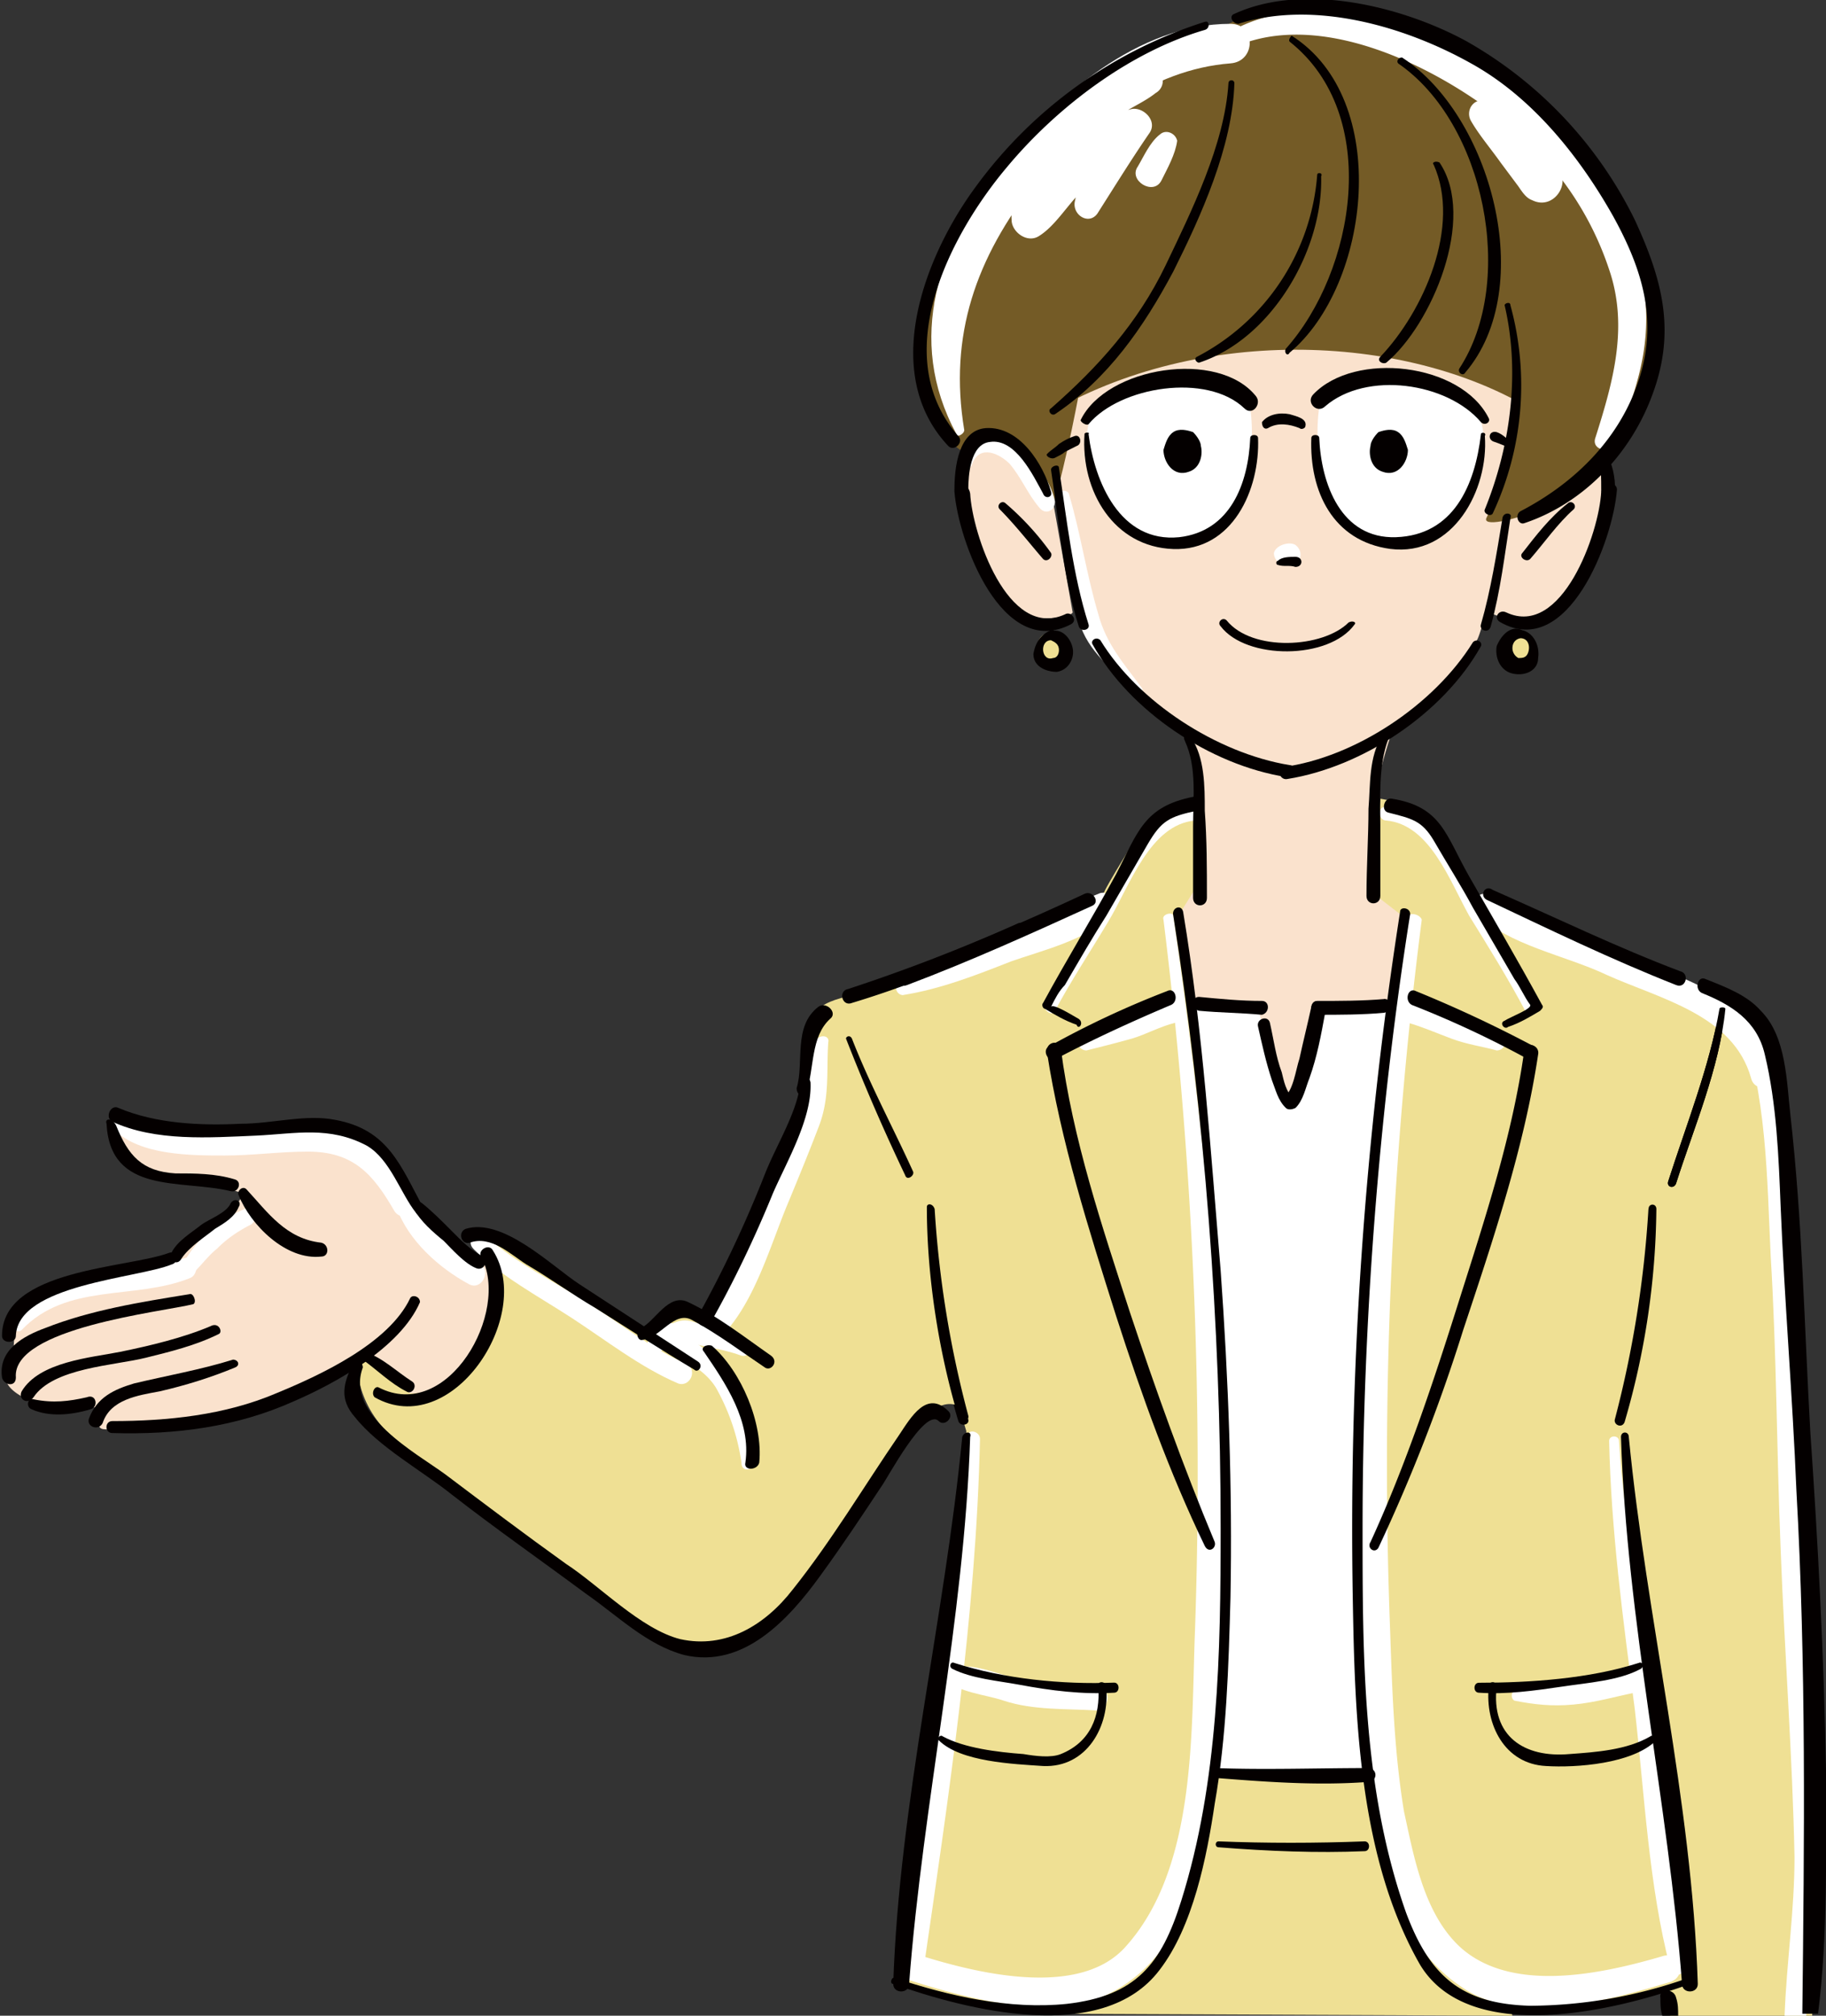 <svg xmlns="http://www.w3.org/2000/svg" width="145" height="160" fill="none" viewBox="0 0 145 160"><rect x="0" y="0" width="145" height="160" fill="#333333" stroke="none"/><g clip-path="url(#a)"><path fill="#EFE094" d="M144.37 148.04c.32-8.33-.78-22.34-1.25-31.62a948 948 0 0 0-2.35-31.94 6.7 6.7 0 0 0-3.6-4.87c-1.4-.63-6.73-2.84-6.73-2.84l-6.58 36.5 8.61 42.8s.16 1.89.16 3.93h11.27c.16-2.99.32-7.4.47-11.96"/><path fill="#040000" d="M136.54 80.08c-.78 4.56-2.66 9.28-4.07 13.69-.15.47.47.63.63.15 1.4-4.4 3.44-9.12 3.91-13.84 0-.16-.47-.16-.47 0"/><path fill="#fff" d="M144.22 147.41c0-8.65-.79-17.15-1.1-25.8-.31-8.18-.47-16.2-.94-24.38-.31-5.35-.16-12.12-2.97-16.84-.32-.47-1.26-.15-1.1.48 2.2 5.97 2.2 12.58 2.5 18.87.47 7.71.47 15.42.79 23.29.31 8.18.94 16.36 1.1 24.38 0 4.25-.63 8.34-.79 12.59h1.72c.16-4.25.79-8.34.79-12.59"/><path fill="#fff" d="m114.47 78.5-22.87.63.16 63.4 19.26.32z"/><path fill="#EFE094" d="m83 159.84 37.1.16-5.8-19.5-23.17.15z"/><path fill="#FAE2CD" d="M94.27 58.37c.78.78 1.1 1.41.94 4.09-.16 2.52 0 7.55 0 7.55l-1.57 2.36.94 7.24 5.32.47s2.04 7.7 2.5 7.08c.32-.63 2.36-7.08 2.36-7.08l5.48-.16 1.25-7.4-2.03-1.72s-.47-5.98-.16-8.03 1.25-4.72 1.25-4.72-5.48 3.15-7.98 3.15c-2.82.16-8.3-2.83-8.3-2.83"/><path fill="#EFE094" d="M95.2 63.56c.16 2.04-.15 6.76-.15 6.76l-1.57 2.52s3.6 29.26 3.6 39.02c0 9.75.32 23.44-1.25 31.46-1.4 8.03-3.91 14.64-9.24 15.9s-15.19-2.05-15.19-2.05c1.26-12.74 5.48-42.95 5.33-43.58-.16-.47-2.5-8.65-2.98-14.79-.31-6.14-6.1-18.88-5.16-19.67.93-.78 18.94-7.86 19.1-8.33.16-.48 2.5-4.25 3.29-5.51.94-1.1 4.23-1.73 4.23-1.73"/><path fill="#fff" d="M83.77 80.24c1.26-2.36 2.82-4.72 4.23-7.08 1.72-2.84 3.29-7.71 6.9-8.03.62 0 .77-1.1 0-1.1-3.92.16-4.86 3.46-6.58 6.45-1.88 3.15-3.76 6.14-5.33 9.28-.16.48.63.95.78.48"/><path fill="#EFE094" d="M109.61 63.4c-.16 2.05-.31 7.71-.31 7.71l2.03 1.57s-3.6 29.27-3.6 39.02c-.15 9.91-.31 23.44 1.25 31.47 1.41 8.02 3.92 14.63 9.24 15.89s16.13-1.58 16.13-1.58c-1.56-12.74-5.95-43.42-5.8-43.9.16-.46 1.89-8.64 2.2-14.78s1.57-21.08.63-21.87c-.94-.78-14.4-5.82-14.57-6.3-.15-.46-2.5-4.24-3.28-5.5-.79-1.26-3.92-1.73-3.92-1.73"/><path fill="#FAE2CD" d="M83.3 32.72s2.35 16.2 2.67 17c.31.78.94 1.41 1.1 1.88.15.47 4.22 4.88 7.2 6.77a25 25 0 0 0 7.67 2.99c.47 0 6.89-2.05 8.92-3.62s5.8-5.82 6.42-6.92 2.04-8.34 2.35-9.92c.32-1.41 1.1-10.54.79-12.74s-4.08-7.7-16.92-6.76c-12.84 1.1-20.2 6.92-20.2 11.32"/><path fill="#FAE2CD" d="M77.98 34.77c-2.66.63-2.03 5.35-.31 9.12 1.72 3.78 2.82 5.2 5 5.2 2.36 0 2.51-.48 2.51-.48l-1.56-8.8c.15-.16-2.98-5.67-5.64-5.04"/><path fill="#FAE2CD" d="M125.9 34.77c2.66.63 2.03 5.35.31 9.12-1.72 3.78-2.82 5.2-5.17 5.2s-2.66-.48-2.66-.48l1.57-8.8c0-.16 3.28-5.67 5.95-5.04"/><path fill="#fff" d="M99.12 31.62c.47 1.58.63 6.92-1.57 9.44-2.19 2.52-6.89 2.68-8.76.47a10 10 0 0 1-2.51-6.13c0-1.42.16-2.83 1.57-3.62 1.4-.79 3.44-1.73 5.79-1.73s5.48 1.57 5.48 1.57"/><path fill="#fff" d="M104.91 31.62c-.47 1.58-.62 6.92 1.57 9.44 2.2 2.52 6.89 2.68 8.77.47s2.5-4.72 2.5-6.13c.16-1.42-.15-2.83-1.56-3.62a12 12 0 0 0-5.8-1.73c-2.34 0-5.48 1.57-5.48 1.57"/><path fill="#745B26" d="M81.9 33.67c12.05-7.87 28.96-7.4 39.3-1.42 0 0 2.66-2.04 2.2-7.24-.64-5.19-8.47-17.3-11.6-18.72s-8.14-4.24-12.84-2.51-7.51 3.14-10.8 6.76-5.8 6.6-6.42 9.75.16 13.38.16 13.38"/><path fill="#745B26" d="M120.26 29.42c.16 5.2-1.72 10.7-2.2 11.64-.46.79 2.04.32 4.55-.78s8.77-7.24 8.92-14.64c.16-7.39-9.08-17.3-15.65-21.4C109.3.17 102.72-.3 98.96 1.27c-3.75 1.41-6.26 4.25-3.44 8.97s24.74 19.19 24.74 19.19"/><path fill="#745B26" d="M97.24 2.52c-1.56-1.1-10.02 1.73-16.6 9.12-6.57 7.4-8.3 14.16-7.2 18.88s3.13 5.35 3.13 5.35 1.1-1.73 2.5-1.26c1.42.47 3.14 2.83 3.14 2.83l1.4 2.68c1.1-3.46 2.2-9.6 2.2-9.6z"/><path fill="#fff" d="M76.57 34.14c-1.25-7.55.94-13.69 5.64-19.67 3.76-4.72 9.24-8.96 15.5-9.44 2.04-.15 2.04-3.14 0-3.14-7.36 0-13.94 5.82-18.16 11.17-5.01 6.3-7.68 13.84-3.6 21.4 0 .3.62 0 .62-.32"/><path fill="#fff" d="M96.77 4.4c7.36-4.56 18.32 1.26 23.96 6.3a24.6 24.6 0 0 1 7.05 10.7c1.56 4.56.3 8.96-1.1 13.37-.31.94 1.1 1.26 1.56.47 2.04-5.03 3.3-8.97 1.88-14.47-1.25-4.88-4.7-9.13-8.45-12.43-6.1-5.5-18-10.7-25.37-4.88-.62.32 0 1.26.47.95"/><path fill="#fff" d="M91.13 5.5c-1.4.64-2.66.95-3.91 1.9a21 21 0 0 0-3.29 3.14c-1.57 1.73-3.76 4.56-3.6 6.92 0 .95 1.25 1.9 2.2 1.26 1.24-.78 2.18-2.36 3.28-3.46 1.25-1.26 3.13-3.46 4.85-4.09l-1.4-1.89c-1.26 2.2-3.45 4.25-3.92 6.77-.16 1.1 1.25 1.89 1.88.78 1.4-2.2 2.66-4.24 4.07-6.29.63-.94-.47-2.04-1.4-1.89-1.57.32-2.83 1.73-3.92 2.68-.94.78-1.88 1.57-2.67 2.36-.78.63-1.4 1.89-2.19 2.36.79.47 1.41.78 2.2 1.26-.32-1.58 1.87-4.25 2.81-5.35.79-1.1 1.88-2.05 2.82-2.84.94-.62 2.04-1.1 2.82-1.73 1.1-.62.47-2.36-.63-1.88"/><path fill="#fff" d="M92.07 10.7c-.78.63-1.25 1.73-1.72 2.52-.78 1.1 1.25 2.36 1.88 1.1.47-.95 1.1-2.05 1.25-3.15-.15-.63-.94-.94-1.4-.47"/><path fill="#fff" d="M116.81 9.6c.63 1.1 1.57 2.2 2.35 3.3l1.41 1.89c.32.47.63.94 1.1 1.1 1.88.94 3.44-1.89 1.56-2.83q.24.24 0 0a2 2 0 0 0-.78-.79c-.47-.47-.94-1.1-1.4-1.73-.8-.94-1.73-2.2-2.98-2.52-1.1-.31-1.72.79-1.26 1.58"/><path fill="#fff" d="M121.98 79.76c-1.56-3.14-3.6-6.29-5.32-9.28s-2.66-6.3-6.58-6.45c-.78 0-.62 1.1 0 1.1 3.45.32 5.01 4.72 6.58 7.55 1.56 2.52 3.13 5.04 4.54 7.71.31.32.94-.15.78-.63"/><path fill="#fff" d="M92.39 73a358 358 0 0 1 2.5 56.48c-.31 7.87.16 18.72-5.48 25.01-3.6 4.1-11.59 2.2-16.13.79-1.4-.47-1.88 1.73-.62 2.04 4.54 1.42 11.27 3.15 15.66.8 6.89-3.63 7.82-13.07 8.3-19.99 1.72-21.87-.32-43.73-3.45-65.45 0-.31-.94-.15-.78.32"/><path fill="#fff" d="M86.28 83.38c1.25-.31 2.5-.63 3.6-.94 1.1-.32 2.2-.95 3.45-1.26 1.4-.31.78-2.83-.63-2.36-2.35.79-4.54 2.36-6.89 3.46-.47.32-.16 1.1.47 1.1"/><path fill="#fff" d="M111.8 72.84c-2.97 21.24-5 42.64-3.44 64.19.47 7.08 1.25 16.52 7.83 20.77 4.38 2.99 11.74.94 16.44-.48 1.4-.47.78-2.51-.63-2.04-4.85 1.42-12.05 2.99-16.12-.79-2.82-2.67-3.6-7.08-4.39-10.7-.78-4.71-.94-9.6-1.1-14.31A341 341 0 0 1 112.9 73c-.16-.47-1.1-.63-1.1-.16"/><path fill="#fff" d="M119.32 82.28c-2.35-1.1-4.38-2.67-6.89-3.46-1.41-.47-2.04 1.89-.63 2.36 1.1.31 2.2.79 3.45 1.26s2.5.63 3.6.94c.63 0 .94-.78.47-1.1"/><path fill="#fff" d="M71.72 78.98c2.97-.47 5.8-1.58 8.6-2.68 2.2-.78 6.12-1.73 7.84-3.62.63-.62 0-2.2-.94-1.73C82.2 73 76.26 75.05 71.4 78.2c-.47.16-.15.79.32.79"/><path fill="#fff" d="M117.28 72.53c2.5 2.51 7.05 3.3 10.34 4.87 4.23 1.9 10.02 3.15 11.43 8.18.31 1.26 2.2.8 2.03-.62-.78-4.25-4.38-5.98-7.98-7.56-2.2-.94-4.23-2.04-6.42-2.83-2.66-1.1-5.64-1.89-8.3-3.46-.94-.63-1.72.63-1.1 1.42"/><path fill="#fff" d="M77.82 114.22q0-.24 0 0c0-.63-.94-.79-.94-.32-1.4 6.93-1.87 14.32-2.81 21.4-.63 4.56-1.26 9.13-1.73 13.53-.31 2.52-.94 5.2-.78 7.55.16.94 1.57 1.26 1.72.32 2.04-14 4.23-28.48 4.54-42.48-.3-.16-.62-.16-.94-.16v.16c0 .63.94.63.94 0"/><path fill="#fff" d="M75 133.26c1.1 1.1 3.3 1.25 4.7 1.73 2.35.78 5.01.63 7.36.78.94 0 1.26-1.57.32-1.73-1.88-.31-3.92-.31-5.8-.63-2.03-.31-3.91-1.41-5.95-1.1-.62 0-.94.63-.62.94"/><path fill="#fff" d="M127.78 114.38c.15 7.08 1.1 14.16 2.03 21.24.78 6.76 1.1 14 2.82 20.6.16.95 1.4.48 1.25-.31-1.1-6.45-1.56-13.53-2.5-20.3-.94-7.08-2.35-14.16-2.82-21.23 0-.48-.78-.48-.78 0"/><path fill="#fff" d="M120.26 134.99c1.56.31 2.97.47 4.7.31 1.72-.16 3.29-.63 4.85-.94 1.25-.32.63-2.05-.47-1.9-1.56.32-2.97.8-4.54 1.1-1.4.17-2.97.32-4.38.64-.47 0-.47.63-.16.79"/><path fill="#EFE094" d="M83.77 50.34c-1.72-.63-2.03 2.52-.15 2.36 1.72 0 1.4-1.88.15-2.36"/><path fill="#EFE094" d="M120.89 50.34c-1.73-.63-2.04 2.52-.16 2.36 1.72 0 1.25-1.88.16-2.36"/><path fill="#fff" d="M101.63 44.68q-.24 0 0 0c.15 0 .15 0 .3.16h.16c-.3-.16.16 0 .16 0 .94.16 1.41-.95.63-1.58-.47-.31-1.57 0-1.72.63 0 .32.15.63.47.79"/><path fill="#fff" d="M84.09 39.33c.47 3.3.62 6.6 1.56 9.91.79 2.68 2.67 3.62 4.23 5.82.31.48 1.1 0 .78-.47-1.4-1.89-2.81-3.46-3.44-5.82-.94-3.15-1.41-6.45-2.35-9.6-.16-.31-.78-.31-.78.16"/><path fill="#fff" d="M77.2 36.81c.62-1.57 2.19-.78 2.97 0 .94 1.1 1.41 2.36 2.35 3.47.47.62 1.25.31 1.25-.48-.3-1.73-2.19-4.24-3.91-4.87-1.4-.48-2.98.15-3.45 1.73 0 .47.63.78.79.15"/><path fill="#040000" d="M96.77 146.63c3.92.31 7.83.47 11.59.31.47 0 .47-.78 0-.78-3.92.15-7.83.15-11.59 0-.31 0-.31.47 0 .47"/><path fill="#040000" d="M96.46 141.12c4.07.32 8.14.63 12.21.32a.55.55 0 0 0 0-1.1c-4.07 0-8.14.15-12.21 0-.47 0-.47.62 0 .78"/><path fill="#040000" d="M94.1 58.84c.95 2.04.64 4.56.64 6.76v5.67c0 .79 1.1.79 1.1 0 0-2.36 0-4.56-.17-6.92 0-1.9 0-4.25-1.1-5.82-.15-.63-.77-.16-.46.31"/><path fill="#040000" d="M109.77 58.37c-1.1 1.73-.94 3.93-1.1 5.82 0 2.2-.16 4.56-.16 6.92 0 .79 1.1.79 1.1 0v-5.66c0-2.05-.16-4.72.63-6.77.47-.31-.16-.78-.47-.31"/><path fill="#040000" d="M70.93 157.48c5.8 2.05 16.6 4.88 21.14-1.1 2.67-3.46 3.76-8.97 4.39-13.21.94-5.35 1.1-10.86 1.25-16.37.16-8.65-.16-17.3-.78-25.95-.79-9.44-1.41-19.04-2.98-28.48-.15-.63-.94-.31-.78.31 2.5 15.9 3.76 32.41 3.76 48.62 0 9.9-.16 20.14-3.13 29.58-1.57 5.03-3.6 7.55-9.09 8.18-4.54.47-9.4-.63-13.62-2.05-.31-.16-.47.47-.16.47"/><path fill="#040000" d="M76.41 114.06c-1.4 14.47-5 28.95-5.48 43.42 0 .79 1.26.79 1.26 0 1.1-14.47 4.38-28.94 4.85-43.42.16-.47-.47-.47-.63 0"/><path fill="#040000" d="M75.63 132.47c1.57.78 3.6.94 5.33 1.26 2.5.47 5 .78 7.51.63.47 0 .47-.8 0-.8-4.07.17-8.77-.3-12.68-1.56-.31-.16-.47.31-.16.47"/><path fill="#040000" d="M74.54 138.13c1.72 1.73 5.95 1.89 8.3 2.05 3.44.15 5.32-3.15 5-6.3 0-.47-.78-.47-.62 0 .16 2.36-.63 4.4-2.98 5.35-.78.32-2.03.16-2.97 0-2.04-.15-4.7-.47-6.42-1.41-.16-.16-.47.15-.31.31"/><path fill="#040000" d="M86.12 70.95c-4.7 2.2-9.55 4.25-14.4 6.14-.79.31-.47 1.42.31 1.1 5.01-1.89 9.87-4.09 14.72-6.3.63-.3 0-1.25-.63-.94"/><path fill="#040000" d="M83.93 84.01c2.98-1.57 6.1-2.99 9.08-4.25.63-.31.32-1.41-.31-1.1a73 73 0 0 0-9.4 4.4c-.62.32 0 1.42.63.95"/><path fill="#040000" d="M96.46 122.4c-2.5-5.98-4.7-12.12-6.74-18.25-2.19-6.77-4.54-13.69-5.48-20.92-.15-.8-1.25-.48-1.1.31 1.1 7.08 3.3 14 5.49 20.92 2.03 6.3 4.23 12.43 7.04 18.25.32.63.94.16.79-.31"/><path fill="#040000" d="M85.65 80.87c-.31-.16-2.03-1.26-2.19-.95.31-.63.63-1.26 1.1-1.73 1.1-1.89 2.19-3.78 3.29-5.5l3.28-5.67c1.1-1.89 1.73-2.2 3.92-2.67.62-.16.47-1.26-.31-1.1-3.92.78-4.39 2.83-6.11 6.13-1.88 3.46-3.92 6.77-5.8 10.23-.15.15 0 .47.16.47.78.47 1.57.94 2.5 1.26.16.47.63-.16.16-.47"/><path fill="#040000" d="M73.6 95.97c0 5.5.94 11.64 2.5 16.83.16.47.94.32.78-.16a86 86 0 0 1-2.66-16.67c0-.47-.62-.47-.62 0"/><path fill="#040000" d="M100.22 79.45c-1.73 0-3.3-.16-5.01-.32-.63 0-.63.95 0 1.1 1.72.16 3.28.16 5 .32.63-.16.63-1.1 0-1.1"/><path fill="#040000" d="M104.13 79.92c-.31 1.42-.63 2.68-.94 4.1-.31.94-.47 2.5-1.25 3.14h.78c-.62-.47-.78-1.42-.94-2.05-.47-1.26-.62-2.51-.94-3.93-.16-.63-1.1-.31-.94.31.32 1.42.63 2.84 1.1 4.25.31.79.47 1.58 1.1 2.2.15.16.47.16.78 0 .62-.62.78-1.57 1.1-2.36.62-1.73.93-3.46 1.25-5.19 0-.94-.94-1.26-1.1-.47"/><path fill="#040000" d="M109.92 79.3c-1.72.15-3.6.15-5.32.15-.63 0-.63 1.1 0 1.1 1.72 0 3.6 0 5.32-.16.63-.15.63-1.1 0-1.1"/><path fill="#040000" d="M134.04 157.01a38 38 0 0 1-12.53 2.2c-5.48-.15-7.98-2.36-9.86-7.4-3.45-9.75-3.45-20.29-3.45-30.51 0-16.05 1.25-32.73 3.76-48.62.16-.62-.78-.78-.78-.31a317 317 0 0 0-3.76 54.43c.16 9.44.47 20.61 5.32 29.11 3.92 6.6 15.82 3.62 21.46 1.57.3 0 .15-.63-.16-.47"/><path fill="#040000" d="M118.07 71.43c5 2.36 9.86 4.72 15.03 6.76.78.32 1.1-.94.31-1.1-5-1.89-9.86-4.25-14.87-6.45-.63-.47-1.1.47-.47.79"/><path fill="#040000" d="M121.83 83.07a102 102 0 0 0-9.4-4.4c-.63-.32-.94.78-.31 1.1A80 80 0 0 1 121.2 84c.63.47 1.25-.63.63-.94"/><path fill="#040000" d="M109.45 122.87a136 136 0 0 0 6.74-17.3c2.35-7.08 4.85-14.48 5.95-21.87.16-.79-1.1-1.1-1.1-.32-.94 6.77-3.13 13.38-5.17 19.83-2.03 6.45-4.22 13.05-7.04 19.19-.31.47.31.94.62.47"/><path fill="#040000" d="M119.79 81.5c.94-.32 1.72-.8 2.5-1.26.16-.16.32-.32.16-.48-1.88-3.46-3.91-6.92-5.8-10.22-1.87-3.3-2.18-5.5-6.1-6.14-.63-.16-.94.95-.31 1.1 1.88.48 2.66.63 3.6 2.2 1.1 1.9 2.2 3.62 3.13 5.36l3.29 5.66c.47.63.78 1.41 1.25 2.04.16.32-1.56.95-2.03 1.26-.47.16 0 .79.3.47"/><path fill="#040000" d="M130.9 95.97a86 86 0 0 1-2.66 16.67c-.15.48.63.8.79.16a62 62 0 0 0 2.5-16.83c0-.47-.62-.47-.62 0"/><path fill="#040000" d="M128.72 114.06c.46 14.63 3.75 28.95 4.85 43.42 0 .79 1.25.79 1.25 0-.47-14.63-4.07-28.94-5.48-43.42 0-.47-.62-.47-.62 0"/><path fill="#040000" d="M130.12 132c-3.91 1.25-8.6 1.57-12.68 1.57-.47 0-.47.79 0 .79 2.2.15 4.39-.16 6.58-.48 2.03-.31 4.54-.47 6.26-1.41.31-.16.16-.63-.16-.47"/><path fill="#040000" d="M131.06 137.82c-1.87 1.1-4.38 1.26-6.42 1.41-3.6.32-6.26-1.41-5.79-5.35 0-.47-.63-.47-.63 0-.31 3 1.26 6.14 4.55 6.3 2.34.15 6.88-.16 8.76-2.05 0-.16-.31-.47-.47-.31"/><path fill="#040000" d="M86.75 51.13c2.97 5.35 9.4 9.6 15.35 10.54.62.16.94-.94.3-.94-5.79-.95-12.05-5.04-15.02-9.91-.32-.32-.79 0-.63.31"/><path fill="#040000" d="M116.97 50.97c-3.13 5.04-9.4 9.13-15.03 9.91-.63.16-.31 1.1.31.95 5.95-.95 12.37-5.2 15.35-10.54.15-.32-.32-.63-.63-.32"/><path fill="#040000" d="M98.34 1.89c5.95-1.89 13.15.16 18.47 3.14 4.86 2.68 8.62 7.4 11.28 12.12 2.35 4.25 3.6 8.34 2.03 13.06-1.56 4.72-5.16 8.18-9.4 10.38-.46.31-.15 1.1.32.94 4.7-1.57 8.46-5.5 10.18-10.22 1.88-5.04.78-9.13-1.4-13.85A33 33 0 0 0 116.5 3.3c-5.17-2.83-13-4.72-18.48-2.2-.47.16-.15.79.32.79"/><path fill="#040000" d="M86.44 33.67c2.5-3 9.4-4.1 12.37-1.26.62.63 1.4-.32.94-.94-2.98-3.78-11.9-2.36-13.94 1.88 0 .16.47.47.63.32"/><path fill="#040000" d="M86.12 34.45c-.31 4.57 2.35 8.97 7.05 9.13s6.89-4.72 6.73-8.81c0-.32-.62-.32-.62 0-.16 3.62-1.57 7.4-5.64 7.87-4.7.47-6.73-4.41-7.2-8.19.15-.15-.32-.15-.32 0"/><path fill="#040000" d="M109.77 37.44c-.94-.31-1.1-1.41-.94-2.04 0-.32.31-.79.63-1.1.46-.16 1.1-.32 1.56 0 .47.31.63.94.78 1.41 0 .95-.78 2.2-2.03 1.73"/><path fill="#040000" d="M94.42 37.44c.94-.31 1.1-1.41.94-2.04 0-.32-.31-.79-.62-1.1-.47-.16-1.1-.32-1.57 0-.47.31-.63.94-.78 1.41 0 .95.78 2.2 2.03 1.73"/><path fill="#040000" d="M83.46 37.29c.63 4.09.94 8.5 2.2 12.42.15.48.93.32.78-.15-1.26-3.94-1.73-8.34-2.35-12.43 0-.32-.63-.16-.63.16"/><path fill="#040000" d="M75.79 39.02c.31 3.93 3.76 13.37 9.24 10.54.62-.32 0-1.1-.47-.79-4.54 2.05-7.36-6.45-7.52-9.6-.16-.94-1.25-.94-1.25-.15"/><path fill="#040000" d="M83.46 39.02c-.63-2.2-2.5-5.2-5.17-5.04-2.19.16-2.5 3.15-2.5 4.88 0 .79 1.1.79 1.1 0 0-1.1.15-3.62 1.72-3.78 2.03-.31 3.44 2.68 4.22 4.1.16.47.79.3.63-.16"/><path fill="#040000" d="M79.39 40.43c1.25 1.26 2.35 2.68 3.44 3.94.32.31.79-.16.63-.48a22 22 0 0 0-3.6-3.93c-.31-.31-.78.16-.47.47"/><path fill="#040000" d="M119.32 41.06c-.47 2.83-.94 5.82-1.72 8.5-.16.47.62.78.78.15.78-2.83 1.1-5.66 1.57-8.65.15-.31-.47-.47-.63 0"/><path fill="#040000" d="M101.47 44.84c.47.16.94 0 1.4.16.63 0 .63-.8 0-.8-.46 0-1.09 0-1.4.32-.16 0-.16.32 0 .32"/><path fill="#040000" d="M107.1 49.4c-2.03 2.05-7.67 2.36-9.7-.16-.32-.31-.79.16-.47.47 2.03 2.68 8.61 2.68 10.64-.15.16-.16-.15-.32-.46-.16"/><path fill="#040000" d="M83.46 50.82c.31.15.63.31.63.78 0 .32-.16.63-.47.63-.94.32-1.1-1.41-.16-1.41.63 0 .47-.95 0-.8q-1.17.48-1.4 1.9c0 .94.93 1.41 1.87 1.41.94-.15 1.41-1.1 1.25-1.88-.15-.8-.94-1.74-1.88-1.26-.3.15-.15.47.16.63"/><path fill="#040000" d="M120.89 50.03c-.94-.47-1.73.47-2.04 1.26-.16.94.31 2.04 1.4 2.2.95.16 1.89-.31 1.89-1.26.16-1.1-.47-2.04-1.25-2.2-.63-.32-.79.63-.16.63s.78.63.63 1.1-.47.47-.79.47a.9.9 0 0 1-.47-.78c0-.48.32-.8.79-.8.15 0 .3-.46 0-.62"/><path fill="#040000" d="M95.68 1.73A36 36 0 0 0 77.5 14.8c-4.07 5.5-7.67 14.79-2.2 20.6.48.48 1.26-.3.8-.78-5.65-6.45-.63-16.05 3.9-21.4C83.94 8.5 89.73 4.1 95.69 2.37c.46-.16.3-.79 0-.63"/><path fill="#040000" d="M83.77 36.34c.32-.16.63-.31.79-.47l.94-.47c.47-.16.31-.95-.16-.79s-.78.32-1.25.63c-.32.32-.63.47-.94.79-.16.15.31.47.62.31"/><path fill="#040000" d="M118.22 33.2c-2.19-4.4-10.64-5.35-13.93-1.9-.63.64.31 1.58.94.95 3.28-2.83 9.7-1.89 12.37 1.26.31.32.78 0 .62-.31"/><path fill="#040000" d="M117.6 34.45c-.47 4.1-2.2 8.03-6.74 8.19-4.38.15-5.95-4.25-6.1-7.87 0-.32-.63-.32-.63 0-.16 4.25 1.72 8.18 6.26 8.8 5.02.64 7.83-4.71 7.52-8.96.16-.31-.31-.31-.31-.16"/><path fill="#040000" d="M120.1 35.24c-.31-.31-.78-.79-1.25-.94-.63-.16-.78.63-.16.78.47.16.79.32 1.26.48.15.31.47 0 .15-.32"/><path fill="#040000" d="M127.15 39.02c-.16 3.3-3.13 11.64-7.52 9.6-.62-.32-1.1.47-.47.78 5.33 2.99 8.93-6.45 9.24-10.54 0-.63-1.1-.63-1.25.16"/><path fill="#040000" d="M127 36.18c.15.95.15 1.9.15 2.68s1.1.79 1.1 0c0-.94-.16-2.05-.79-2.99 0-.16-.47 0-.47.31"/><path fill="#040000" d="M124.49 39.96c-1.41 1.1-2.5 2.52-3.6 3.93-.32.32.3.79.62.48 1.1-1.26 2.2-2.84 3.45-3.94.31-.31-.16-.78-.47-.47"/><path fill="#040000" d="M119.48 24.23c1.25 5.35.47 11.17-1.57 16.2-.16.32.47.63.63.32a24 24 0 0 0 1.4-16.52c0-.32-.46-.16-.46 0"/><path fill="#040000" d="M111.02 5.03c6.89 4.72 9.4 17.31 4.86 24.23-.16.32.3.63.47.32 5.79-6.77 2.03-20.46-5.02-25.02-.3 0-.47.32-.3.47"/><path fill="#040000" d="M102.4 3.3c7.37 5.82 5.18 18.25-.3 24.39-.16.31.15.63.3.31 6.43-5.35 8.15-20.13.16-25.17 0 0-.3.32-.15.47"/><path fill="#040000" d="M104.6 13.84a17.8 17.8 0 0 1-9.55 14.48c-.31.16 0 .47.16.47 5.79-1.89 9.86-8.97 9.7-14.79.16-.31-.3-.31-.3-.16"/><path fill="#040000" d="M97.55 6.6c-.3 4.88-2.97 10.23-5 14.48-2.2 4.56-5.33 8.03-9.09 11.33-.31.16 0 .63.31.47 4.23-2.83 7.05-6.92 9.4-11.33 2.2-4.4 4.7-9.9 4.85-14.94 0-.32-.47-.32-.47 0"/><path fill="#040000" d="M113.84 13.06c2.2 4.88-.78 11.64-4.23 15.26-.31.31.16.63.47.47 3.6-2.99 7.2-11.48 4.23-15.89-.31-.16-.63 0-.47.16"/><path fill="#040000" d="M100.69 33.98c.78-.47 1.72-.31 2.5 0 .16.16.47 0 .47-.15.16-.63-.78-.8-1.25-.95-.78-.16-1.72 0-2.2.63 0 .32.16.63.48.47"/><path fill="#040000" d="M136.54 80.08c-.78 4.56-2.66 9.28-4.07 13.69-.15.47.47.63.63.15 1.4-4.4 3.44-9.12 3.91-13.84 0-.16-.47-.16-.47 0"/><path fill="#040000" d="M131.85 158.58c0 .48 0 .95.15 1.42h1.26c0-.47 0-.94-.16-1.42-.16-.78-1.41-.78-1.25 0"/><path fill="#040000" d="M145 140.5c-.16-8.98-.63-17.94-1.25-26.91-.47-8.34-.63-16.68-1.57-25.02-.31-2.67-.31-6.29-2.35-8.33-1.1-1.26-2.82-1.9-4.38-2.52-.63-.32-.94.79-.31 1.1 2.34.94 4.38 2.2 5 4.88.95 3.93 1.1 8.18 1.26 12.11.31 7.55.94 14.95 1.25 22.5.78 13.84.63 27.69.47 41.53h1.25c.79-6.29.63-12.9.63-19.35"/><path fill="#EFE094" d="M64.2 83.23c.16 1.25-.31 3.3-.31 3.77-.16.47-3.3 8.34-5.01 11.64-1.73 3.3-2.98 6.14-2.98 6.14s-1.1-1.42-1.56-.95c-.63.48-2.82 2.52-2.82 2.52S40.24 99.12 39.3 98.5s-1.88-1.26-1.4-.32c.46.94 2.81 4.1.3 8.81-2.65 4.72-4.53 3.62-4.53 3.62s-3.45-2.2-4.54-2.83c-1.1-.63-1.1 2.99 1.4 5.66 2.67 2.68 18.95 14.63 21.3 16.05s7.52 2.2 9.87-1.26c2.5-3.3 8.14-12.11 10.33-14.47 2.2-2.36 3.6-3.15 5.17-1.26s1.25-19.35-.16-23.29c-1.4-3.93-6.26-10.38-6.58-10.54-.3-.15-5.16.47-5.48 1.58-.3 1.1-.78 2.99-.78 2.99"/><path fill="#FAE2CD" d="M19.26 94.71c-.16 1.42-4.38 3.62-5.01 4.4-.63.8-5.95 2.36-6.58 2.36-.62-.15-4.54.8-5.63 2.2-1.1 1.42-.94 3.63-.94 3.63s-.79 1.26-.63 2.2 1.72 1.57 1.72 1.57 1.26.95 2.66.79c1.57-.16 3.6-.16 3.6-.16s-1.09 1.57-.3 1.73c.62.16 7.82-.31 11.9-1.57a65 65 0 0 0 8.6-3.78s5.17 0 7.05-4.25c1.57-3.46-.62-5.66-1.88-7.23-.31-.32-.47-.63-.62-.95-.63-1.88-2.67-4.87-3.92-5.5-1.4-.47-5.95-.16-9.4-.16-3.44 0-9.39-1.26-10.17-1.42s-1.25.8-.78 1.9.62 2.82 3.91 2.98a26 26 0 0 1 6.42 1.26"/><path fill="#fff" d="M37.58 99.12c2.2 2.2 5.17 3.77 7.83 5.5s5.48 3.94 8.46 5.2c.94.3 1.56-1.1.62-1.58-2.66-1.1-5.16-3.15-7.67-4.72-2.66-1.73-5.95-3.3-8.14-5.35-.79-.63-1.73.32-1.1.94"/><path fill="#fff" d="M52.3 107.3c.94-.32 1.57-.95 2.82-.63s2.5.47 3.76.94c.62.16 1.1-.79.47-1.1-1.26-.79-2.82-1.1-4.23-1.57-1.41-.48-2.2.47-3.29 1.1-.78.31-.31 1.41.47 1.26"/><path fill="#fff" d="M64.83 82.6c-.63 1.73-.63 3.61-1.1 5.34a58 58 0 0 1-2.2 5.51c-.93 2.2-1.87 4.4-2.97 6.6-.62 1.42-1.4 3.47-2.5 4.73-.78.78.47 2.04 1.25 1.26 2.66-2.68 3.92-7.4 5.33-10.7.78-1.89 1.56-3.78 2.34-5.82.94-2.36.63-4.4.79-6.77.15-.63-.79-.63-.94-.15"/><path fill="#fff" d="M59.82 116.1c.15-2.2-.47-4.24-1.41-6.13-1.1-2.36-2.98-2.99-4.7-4.72-.78-.79-2.04.47-1.25 1.26 1.4 1.41 3.29 1.89 4.38 3.62a17 17 0 0 1 2.04 5.98c0 .78.94.63.94 0"/><path fill="#fff" d="M9.08 89.68c2.04 2.04 6.1 2.04 8.77 2.04 2.2 0 4.39-.31 6.58-.31 3.6 0 5.17 1.73 6.89 4.72.62.94 2.03.15 1.56-.95-1.56-3.3-3.6-5.19-7.36-5.5-5-.48-11.11 1.88-15.65-.8-.63-.3-1.1.32-.79.8"/><path fill="#FAE2CD" d="M39.46 100.85c-2.04-1.42-5.95-4.72-5.95-4.72l-4.7 11.8 3.76 2.67s4.23.16 5.8-3.78c1.56-3.77 1.09-5.97 1.09-5.97"/><path fill="#fff" d="M31.47 95.81c.94 2.68 3.45 4.88 5.8 6.14.94.47 1.72-.95.94-1.58-2.2-1.26-4.39-2.83-5.64-5.03-.47-.63-1.4-.16-1.1.47"/><path fill="#040000" d="M80.8 73.31a140 140 0 0 1-13.47 5.2c-.78.15-.47 1.41.32 1.1 4.7-1.42 9.23-3.3 13.78-5.51.47-.16 0-1.1-.63-.79"/><path fill="#040000" d="M73.6 95.81c0 5.5.94 11.49 2.5 16.68.16.47.94.31.78-.16a83 83 0 0 1-2.66-16.36c-.15-.47-.62-.47-.62-.16"/><path fill="#040000" d="M63.57 85.74c-.15 2.36-1.87 5.04-2.81 7.4a94 94 0 0 1-5.33 11.32c-.31.63.63 1.1.94.63 1.88-3.3 3.6-6.92 5.01-10.38 1.1-2.52 3.13-5.98 2.98-8.81-.16-.63-.79-.63-.79-.16"/><path fill="#040000" d="M28.03 108.24c-.78 1.57-1.1 2.83.16 4.25 1.87 2.36 5.32 4.25 7.67 6.13 3.44 2.68 7.05 5.2 10.65 7.87 2.5 1.73 4.85 4.09 7.83 4.88 4.7 1.1 8.3-2.84 10.8-6.3 1.72-2.36 3.29-4.72 4.85-7.08.47-.62 3.45-6.29 4.55-5.19.47.47 1.25-.31.78-.78-1.72-1.73-2.98.47-3.92 1.88-2.81 4.1-5.32 8.34-8.45 12.27-2.2 2.84-5.33 4.73-8.93 3.94-3.13-.79-6.42-4.25-9.08-5.98-3.29-2.36-6.42-4.72-9.55-7.08-2.35-1.73-7.99-4.72-6.58-8.5 0-.47-.47-.62-.78-.31"/><path fill="#040000" d="m55.43 108.08-9.4-6.13c-2.19-1.42-6.1-5.35-9.08-4.4-.62.3-.3 1.25.32 1.1 1.72-.64 3.29.94 4.54 1.72 1.88 1.1 3.6 2.36 5.48 3.46 2.5 1.58 5.17 3.3 7.83 4.88.31.32.78-.31.31-.63"/><path fill="#040000" d="M51.05 106.35c1.4-.16 2.5-2.36 3.91-1.57 2.04 1.1 3.92 2.52 5.8 3.78.47.3 1.1-.48.47-.95-2.04-1.42-4.23-3.15-6.58-4.25-1.57-.78-2.66 1.58-3.76 2.05-.47.16-.31 1.1.16.94"/><path fill="#040000" d="M55.9 107.3c1.72 2.51 3.76 5.5 3.29 8.8-.16.64.94.64 1.1 0 .31-3.14-1.41-7.23-3.76-9.28-.47-.15-.94.16-.63.48"/><path fill="#040000" d="M29.75 110.91c6.1 3.47 12.69-6.45 9.4-11.64-.32-.63-1.26 0-.94.47 2.35 4.4-2.66 13.22-8.14 10.39-.32-.16-.63.47-.32.78"/><path fill="#040000" d="M33.67 95.97c-1.88-3.46-2.82-6.3-7.05-7.08-2.35-.47-5.01.31-7.52.31-3.13.16-6.73 0-9.7-1.26-.63-.31-1.1.8-.47 1.1 3.44 1.58 7.67 1.26 11.43 1.1 3.13-.15 5.79-.78 8.77.8 1.87 1.1 2.66 3.77 3.91 5.34.31.48.94.16.63-.31"/><path fill="#040000" d="M32.57 103.05c-1.72 3.62-7.2 6.13-10.65 7.55-4.07 1.73-8.61 2.2-13 2.2-.62 0-.62.95 0 .95 5.02.15 9.87-.48 14.41-2.52 3.29-1.42 8.46-4.25 10.02-7.87 0-.47-.62-.63-.78-.31"/><path fill="#040000" d="M32.88 95.97c.47.94 1.57 1.89 2.35 2.52.63.63 1.72 1.88 2.66 2.2.63.16.94-.79.47-.95-.94-.47-1.72-1.25-2.5-2.04s-1.57-1.57-2.35-2.2c-.47-.32-.94 0-.63.47"/><path fill="#040000" d="M64.04 86.69c.63-1.9.32-4.4 1.88-5.82.63-.48-.31-1.42-.94-.95-2.03 1.57-1.1 4.4-1.72 6.45 0 .63.63.79.78.32"/><path fill="#040000" d="M67.18 82.44a162 162 0 0 0 4.7 10.85c.15.48.78 0 .62-.31-1.57-3.46-3.44-6.92-4.85-10.54-.16-.32-.47-.16-.47 0"/><path fill="#040000" d="M28.81 107.93c1.1.78 2.2 1.88 3.45 2.51.47.32.94-.47.47-.78-1.26-.8-2.35-1.9-3.76-2.36-.31-.16-.47.47-.16.63"/><path fill="#fff" d="M1.72 105.57c3.6-3.78 8.93-2.36 13.31-4.1.94-.31.63-2.04-.47-1.57-4.38 1.57-10.8.47-13.62 5.04-.16.47.47.94.78.63"/><path fill="#fff" d="M15.03 101.32c.79-.63 1.41-1.58 2.2-2.2.78-.8 1.72-1.42 2.66-1.9.62-.3.15-1.4-.47-1.25a10 10 0 0 0-5.01 4.56c-.32.47.15 1.1.62.79"/><path fill="#040000" d="M8.46 89.2c.3 5.67 5.95 4.4 9.86 5.35.63.16.94-.78.31-.94-1.56-.47-3.13-.47-4.7-.47-2.66-.16-3.75-1.42-4.7-3.78-.3-.63-.93-.63-.77-.16"/><path fill="#040000" d="M18.95 94.87c.94 2.36 3.76 5.19 6.57 4.87.63 0 .63-.94 0-1.1-2.81-.31-4.22-2.36-5.95-4.24-.31-.32-.78.15-.62.47"/><path fill="#040000" d="M18.32 95.5c-.31.78-1.72 1.26-2.35 1.73-.78.63-1.88 1.26-2.35 2.2-.31.63.47 1.1.79.47.62-.94 1.88-1.73 2.66-2.36.78-.47 1.56-.94 1.88-1.73.31-.47-.32-.79-.63-.31"/><path fill="#040000" d="M13.47 99.43c-3.3 1.26-13.31 1.26-13.31 6.6 0 .64 1.1.64 1.1 0 .15-4.08 9.7-4.56 12.36-5.66.63-.15.47-1.1-.15-.94"/><path fill="#040000" d="M15.03 102.73c-3.91.63-7.83 1.26-11.43 2.68-1.72.63-3.76 1.73-3.44 3.93.15.63 1.1.79 1.1 0-.32-3.93 11.58-5.2 14.09-5.82.3-.16 0-.94-.32-.79"/><path fill="#040000" d="M16.76 105.25c-2.2.94-4.86 1.57-7.2 2.05-2.36.47-6.43.78-7.84 3.14-.31.63.47 1.1.94.47 1.57-2.35 6.42-2.51 8.93-3.14 1.88-.47 3.91-.95 5.8-1.89.3-.16 0-.94-.64-.63"/><path fill="#040000" d="M2.5 111.86c1.41.63 3.14.47 4.7 0 .63-.16.47-1.26-.31-.95-1.4.32-2.66.48-4.23.16-.47-.16-.62.63-.15.79"/><path fill="#040000" d="M18.48 107.93c-2.5.78-5.17 1.25-7.83 1.88-1.57.47-2.98 1.1-3.6 2.83-.16.63.78.95 1.1.32.62-1.89 2.81-2.2 4.53-2.52 2.04-.47 4.07-1.1 5.95-1.88.47-.16.32-.64-.15-.64"/></g><defs><clipPath id="a"><rect width="145" height="160" fill="#fff"/></clipPath></defs></svg>